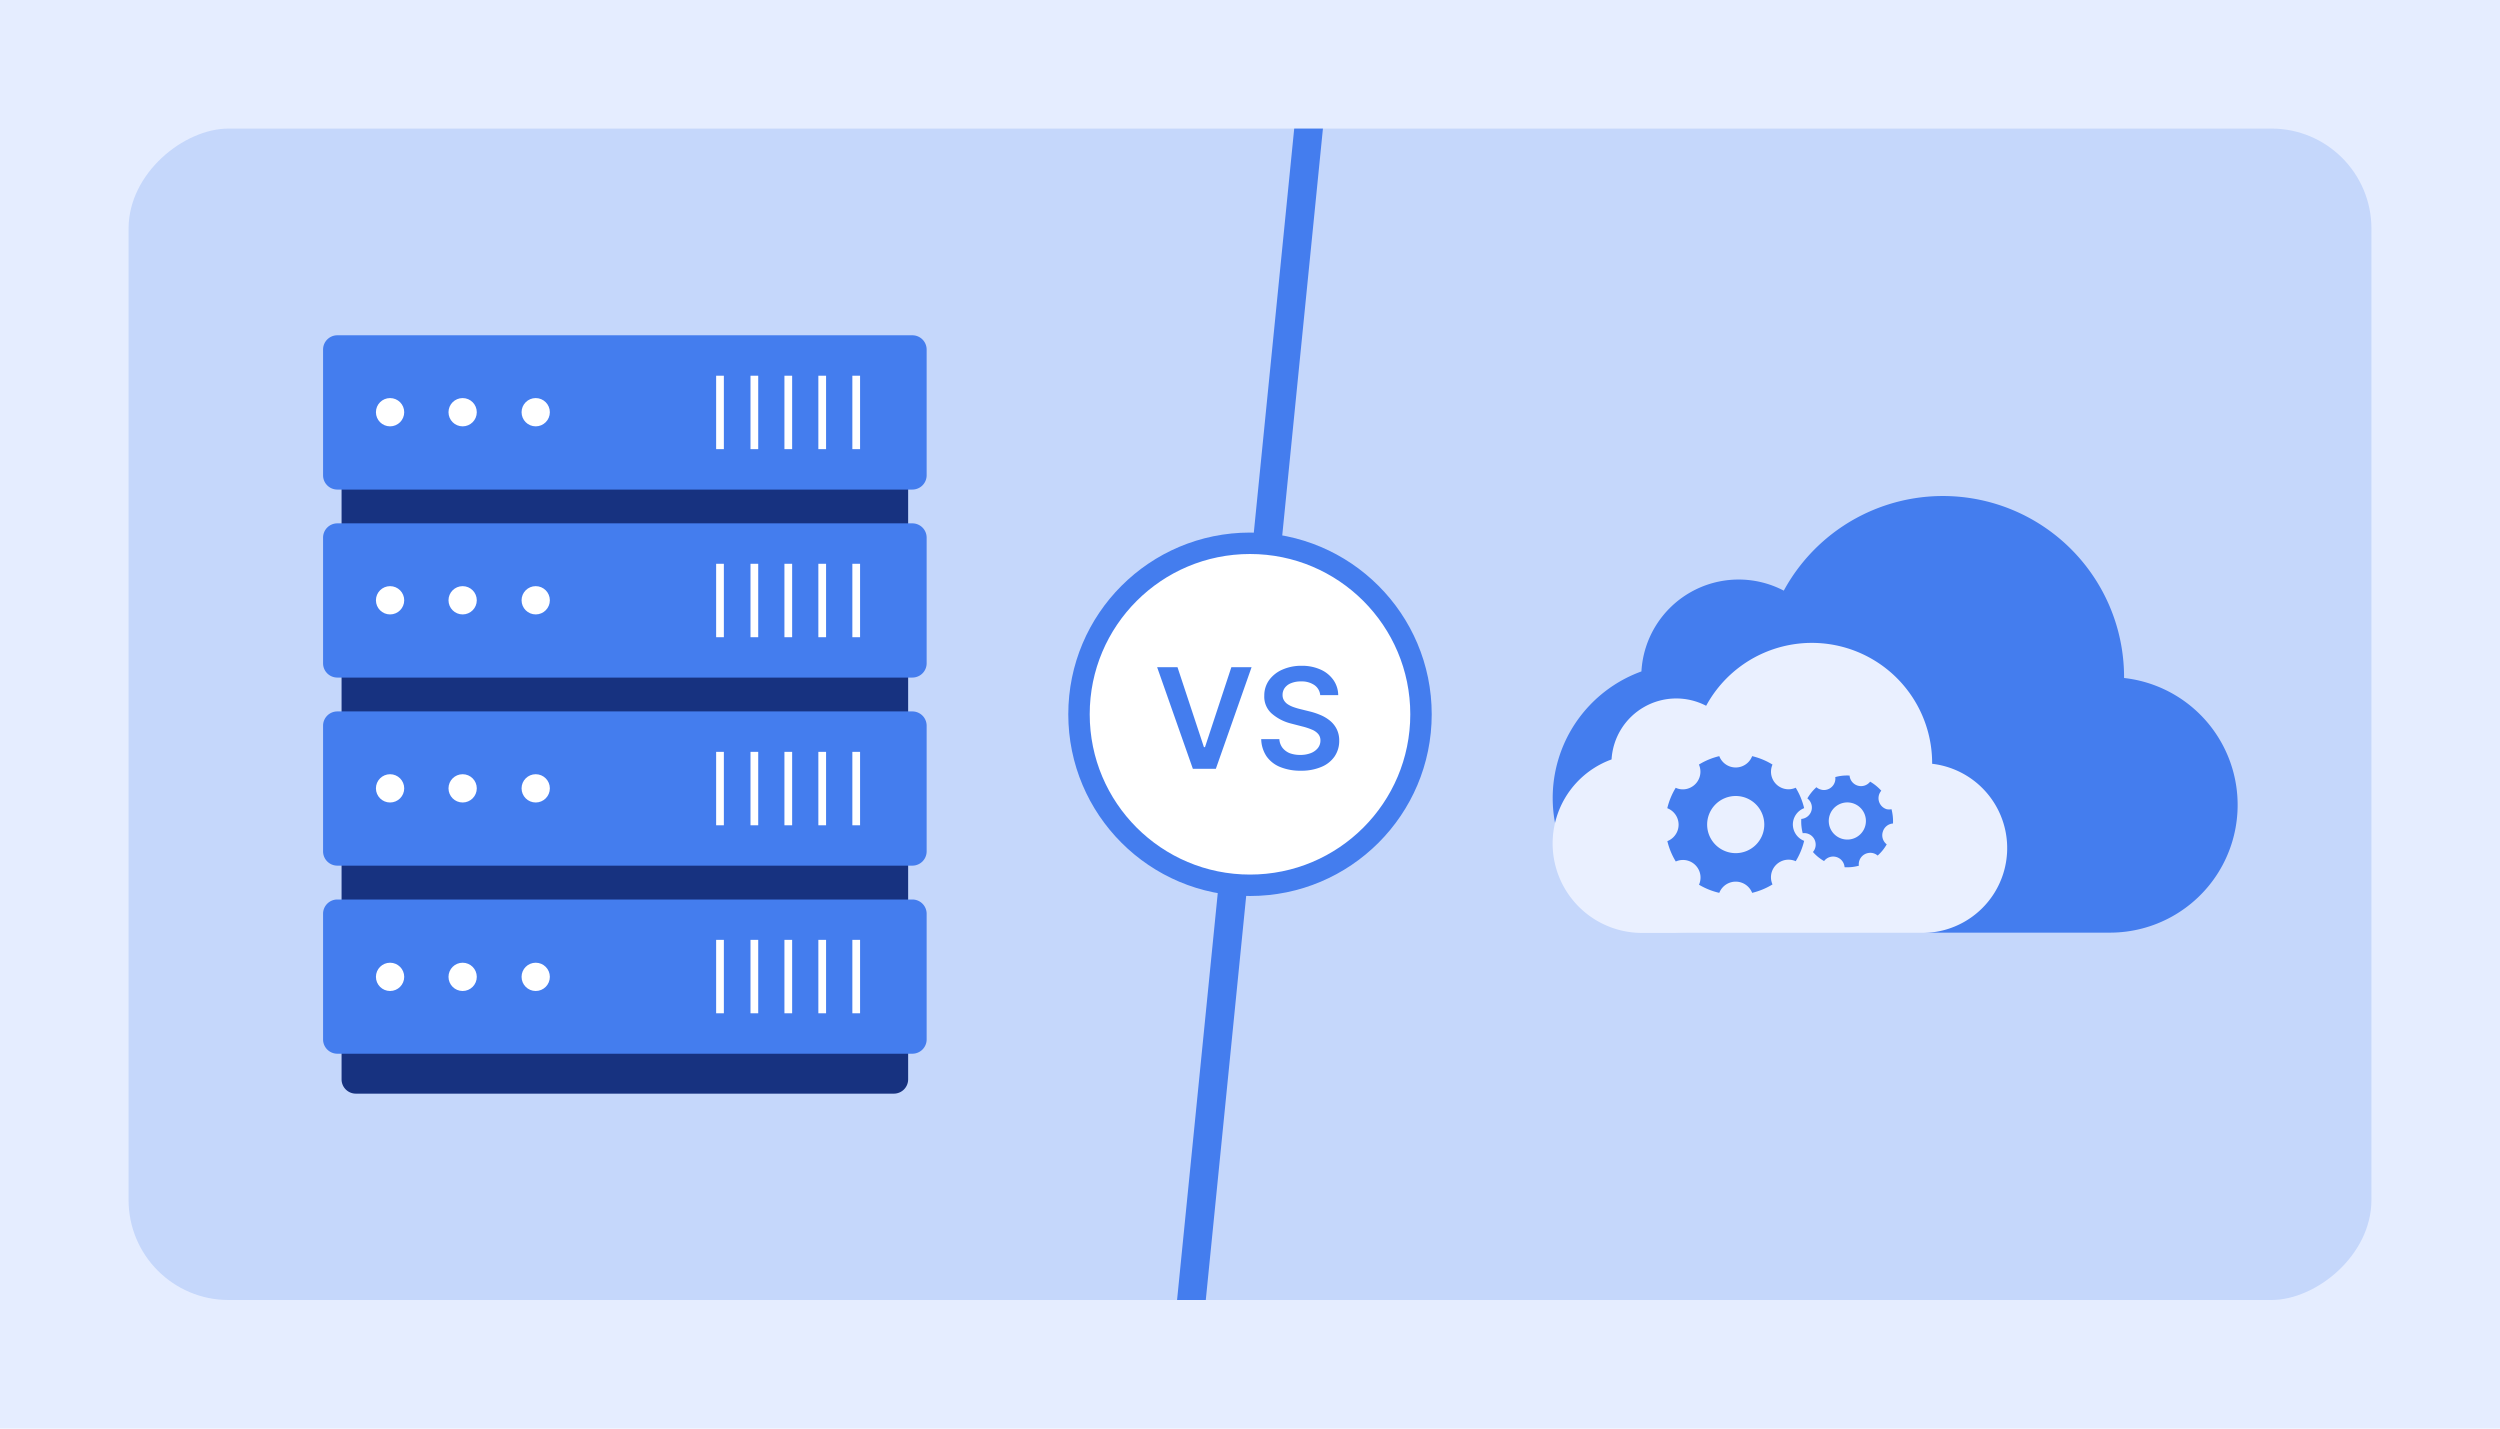 <svg id="b812da0a-cb41-4dc1-9ddc-e08ce3a9df39" data-name="Layer 1" xmlns="http://www.w3.org/2000/svg" xmlns:xlink="http://www.w3.org/1999/xlink" width="350" height="200" viewBox="0 0 350 200"><defs><style>.f16bedf9-ace3-4e1a-ab25-3b6cf8efb70b,.fdb90d1c-0d81-44dc-84ab-3718a0100c4f{fill:none;}.fc1fc794-6fe3-4463-945b-6330bbce1a92{fill:#e5edff;}.e4ff4838-6f9c-418a-9d0e-3b574bcdd491{fill:#c5d7fb;}.bf53067b-74f4-4c2c-9eb2-55e8bc922d80{fill:#173280;}.b3e5cd7f-c573-4b31-aa33-588270a101c9{fill:#447dee;}.ab645d14-02a4-4a94-9f8e-07ffe4a67639,.e7feb4be-841b-4ae7-b2fd-f6efeacad512{fill:#fff;}.b71e3d00-ecd0-4acf-8d79-80a6fd8e22e2{clip-path:url(#f656c6e3-1515-4656-8977-b37b83e4f18d);}.e7feb4be-841b-4ae7-b2fd-f6efeacad512,.fdb90d1c-0d81-44dc-84ab-3718a0100c4f{stroke:#447dee;stroke-miterlimit:10;}.fdb90d1c-0d81-44dc-84ab-3718a0100c4f{stroke-width:4px;}.e7feb4be-841b-4ae7-b2fd-f6efeacad512{stroke-width:3px;}.a070091e-ccdd-486b-bc92-7af9a4b2eab2{fill:#eaf0ff;}</style><clipPath id="f656c6e3-1515-4656-8977-b37b83e4f18d"><rect class="f16bedf9-ace3-4e1a-ab25-3b6cf8efb70b" x="93" y="-57" width="164" height="314" rx="10" transform="translate(275 -75) rotate(90)"/></clipPath></defs><rect class="fc1fc794-6fe3-4463-945b-6330bbce1a92" width="350" height="200"/><rect class="e4ff4838-6f9c-418a-9d0e-3b574bcdd491" x="93" y="-57" width="164" height="314" rx="14" transform="translate(275 -75) rotate(90)"/><path class="bf53067b-74f4-4c2c-9eb2-55e8bc922d80" d="M49.82,62h75.32a2,2,0,0,1,2,2v87.11a2,2,0,0,1-2,2H49.82a2,2,0,0,1-2-2V64A2,2,0,0,1,49.82,62Z"/><path class="b3e5cd7f-c573-4b31-aa33-588270a101c9" d="M47.23,73.27h80.5a2,2,0,0,1,2,2V92.86a2,2,0,0,1-2,2H47.23a2,2,0,0,1-2-2V75.27A2,2,0,0,1,47.23,73.27Z"/><circle class="ab645d14-02a4-4a94-9f8e-07ffe4a67639" cx="54.61" cy="84.04" r="1.98"/><circle class="ab645d14-02a4-4a94-9f8e-07ffe4a67639" cx="64.77" cy="84.04" r="1.98"/><circle class="ab645d14-02a4-4a94-9f8e-07ffe4a67639" cx="75" cy="84.04" r="1.98"/><rect class="ab645d14-02a4-4a94-9f8e-07ffe4a67639" x="105.07" y="78.93" width="1.08" height="10.28"/><rect class="ab645d14-02a4-4a94-9f8e-07ffe4a67639" x="100.26" y="78.93" width="1.08" height="10.28"/><rect class="ab645d14-02a4-4a94-9f8e-07ffe4a67639" x="109.82" y="78.93" width="1.08" height="10.28"/><rect class="ab645d14-02a4-4a94-9f8e-07ffe4a67639" x="114.57" y="78.93" width="1.08" height="10.28"/><rect class="ab645d14-02a4-4a94-9f8e-07ffe4a67639" x="119.33" y="78.93" width="1.08" height="10.28"/><path class="b3e5cd7f-c573-4b31-aa33-588270a101c9" d="M47.23,46.94h80.5a2,2,0,0,1,2,2v17.6a2,2,0,0,1-2,2H47.23a2,2,0,0,1-2-2V48.94A2,2,0,0,1,47.23,46.94Z"/><circle class="ab645d14-02a4-4a94-9f8e-07ffe4a67639" cx="54.61" cy="57.71" r="1.98"/><circle class="ab645d14-02a4-4a94-9f8e-07ffe4a67639" cx="64.77" cy="57.71" r="1.98"/><circle class="ab645d14-02a4-4a94-9f8e-07ffe4a67639" cx="75" cy="57.71" r="1.98"/><rect class="ab645d14-02a4-4a94-9f8e-07ffe4a67639" x="105.07" y="52.6" width="1.08" height="10.28"/><rect class="ab645d14-02a4-4a94-9f8e-07ffe4a67639" x="100.26" y="52.6" width="1.08" height="10.28"/><rect class="ab645d14-02a4-4a94-9f8e-07ffe4a67639" x="109.82" y="52.6" width="1.08" height="10.28"/><rect class="ab645d14-02a4-4a94-9f8e-07ffe4a67639" x="114.57" y="52.6" width="1.08" height="10.28"/><rect class="ab645d14-02a4-4a94-9f8e-07ffe4a67639" x="119.33" y="52.6" width="1.08" height="10.28"/><path class="b3e5cd7f-c573-4b31-aa33-588270a101c9" d="M47.23,99.6h80.5a2,2,0,0,1,2,2v17.59a2,2,0,0,1-2,2H47.23a2,2,0,0,1-2-2V101.6A2,2,0,0,1,47.23,99.6Z"/><circle class="ab645d14-02a4-4a94-9f8e-07ffe4a67639" cx="54.61" cy="110.37" r="1.98"/><circle class="ab645d14-02a4-4a94-9f8e-07ffe4a67639" cx="64.77" cy="110.37" r="1.98"/><circle class="ab645d14-02a4-4a94-9f8e-07ffe4a67639" cx="75" cy="110.37" r="1.98"/><rect class="ab645d14-02a4-4a94-9f8e-07ffe4a67639" x="105.07" y="105.26" width="1.08" height="10.28"/><rect class="ab645d14-02a4-4a94-9f8e-07ffe4a67639" x="100.26" y="105.26" width="1.08" height="10.28"/><rect class="ab645d14-02a4-4a94-9f8e-07ffe4a67639" x="109.82" y="105.26" width="1.08" height="10.28"/><rect class="ab645d14-02a4-4a94-9f8e-07ffe4a67639" x="114.57" y="105.26" width="1.08" height="10.28"/><rect class="ab645d14-02a4-4a94-9f8e-07ffe4a67639" x="119.33" y="105.26" width="1.08" height="10.28"/><path class="b3e5cd7f-c573-4b31-aa33-588270a101c9" d="M47.23,125.93h80.5a2,2,0,0,1,2,2v17.59a2,2,0,0,1-2,2H47.23a2,2,0,0,1-2-2V127.93A2,2,0,0,1,47.23,125.93Z"/><circle class="ab645d14-02a4-4a94-9f8e-07ffe4a67639" cx="54.61" cy="136.76" r="1.98"/><circle class="ab645d14-02a4-4a94-9f8e-07ffe4a67639" cx="64.77" cy="136.76" r="1.98"/><circle class="ab645d14-02a4-4a94-9f8e-07ffe4a67639" cx="75" cy="136.76" r="1.98"/><rect class="ab645d14-02a4-4a94-9f8e-07ffe4a67639" x="105.07" y="131.58" width="1.08" height="10.28"/><rect class="ab645d14-02a4-4a94-9f8e-07ffe4a67639" x="100.26" y="131.58" width="1.08" height="10.28"/><rect class="ab645d14-02a4-4a94-9f8e-07ffe4a67639" x="109.82" y="131.58" width="1.08" height="10.28"/><rect class="ab645d14-02a4-4a94-9f8e-07ffe4a67639" x="114.57" y="131.58" width="1.08" height="10.28"/><rect class="ab645d14-02a4-4a94-9f8e-07ffe4a67639" x="119.33" y="131.58" width="1.08" height="10.28"/><g class="b71e3d00-ecd0-4acf-8d79-80a6fd8e22e2"><line class="fdb90d1c-0d81-44dc-84ab-3718a0100c4f" x1="185" x2="165" y2="200"/></g><circle class="e7feb4be-841b-4ae7-b2fd-f6efeacad512" cx="175" cy="100" r="23.94"/><path class="b3e5cd7f-c573-4b31-aa33-588270a101c9" d="M164.85,93.41l3.7,11.19h.15l3.69-11.19h2.83l-5,14.22H167l-5-14.22Z"/><path class="b3e5cd7f-c573-4b31-aa33-588270a101c9" d="M184.83,97.32A1.92,1.92,0,0,0,184,95.9a3.14,3.14,0,0,0-1.86-.5,3.55,3.55,0,0,0-1.38.24,2,2,0,0,0-.89.66,1.66,1.66,0,0,0-.31,1,1.39,1.39,0,0,0,.21.77,1.7,1.7,0,0,0,.55.55,3.85,3.85,0,0,0,.79.38c.29.1.58.19.87.26l1.33.33a9.7,9.7,0,0,1,1.55.51,5.41,5.41,0,0,1,1.34.8,3.59,3.59,0,0,1,.94,1.18,3.54,3.54,0,0,1,.35,1.61,3.84,3.84,0,0,1-.64,2.2,4.13,4.13,0,0,1-1.84,1.47,7.13,7.13,0,0,1-2.91.54,7.41,7.41,0,0,1-2.88-.52,4.29,4.29,0,0,1-1.91-1.5,4.51,4.51,0,0,1-.74-2.4h2.54a2.2,2.2,0,0,0,.46,1.24,2.49,2.49,0,0,0,1,.73,4.16,4.16,0,0,0,1.45.24,4,4,0,0,0,1.48-.25,2.33,2.33,0,0,0,1-.71,1.66,1.66,0,0,0,.36-1.06,1.36,1.36,0,0,0-.32-.92,2.3,2.3,0,0,0-.89-.61,8.78,8.78,0,0,0-1.34-.44l-1.62-.42A6.49,6.49,0,0,1,178,99.86a3.15,3.15,0,0,1-1-2.45,3.68,3.68,0,0,1,.68-2.2,4.52,4.52,0,0,1,1.87-1.47,6.49,6.49,0,0,1,2.67-.53,6.31,6.31,0,0,1,2.66.53,4.31,4.31,0,0,1,1.79,1.45,3.75,3.75,0,0,1,.68,2.13Z"/><path id="b2412319-faa1-4067-9663-36a9f545c2be" data-name="Icon simple-icloud" class="b3e5cd7f-c573-4b31-aa33-588270a101c9" d="M297.37,94.92v-.11a25.36,25.36,0,0,0-47.64-12.12A13.63,13.63,0,0,0,229.8,94a18.85,18.85,0,0,0,6.46,36.57h59.16a17.88,17.88,0,0,0,1.95-35.65Z"/><path id="f2cc3643-3489-4015-82e5-d5b79852bc07" data-name="Icon simple-icloud" class="a070091e-ccdd-486b-bc92-7af9a4b2eab2" d="M270.5,106.89v-.08a16.84,16.84,0,0,0-31.64-8,9.07,9.07,0,0,0-13.24,7.51,12.52,12.52,0,0,0,4.29,24.29h39.3a11.88,11.88,0,0,0,1.29-23.68Z"/><path id="eaa80ce1-2f9e-4c20-b78e-ef6de4acb2ba" data-name="Icon ionic-ios-settings" class="b3e5cd7f-c573-4b31-aa33-588270a101c9" d="M251,115.44a2.46,2.46,0,0,1,1.58-2.3,9.94,9.94,0,0,0-1.18-2.86,2.51,2.51,0,0,1-1,.22,2.46,2.46,0,0,1-2.46-2.46,2.5,2.5,0,0,1,.21-1,9.76,9.76,0,0,0-2.85-1.18,2.46,2.46,0,0,1-4.6,0,9.76,9.76,0,0,0-2.85,1.18,2.47,2.47,0,0,1-1.25,3.25,2.36,2.36,0,0,1-1,.22,2.31,2.31,0,0,1-1-.22,9.94,9.94,0,0,0-1.18,2.86,2.47,2.47,0,0,1,1.42,3.19,2.49,2.49,0,0,1-1.41,1.42,9.88,9.88,0,0,0,1.18,2.85,2.46,2.46,0,0,1,3.25,3.25A9.88,9.88,0,0,0,240.7,125a2.47,2.47,0,0,1,4.6,0,9.88,9.88,0,0,0,2.85-1.18,2.46,2.46,0,0,1,3.25-3.25,9.88,9.88,0,0,0,1.18-2.85A2.48,2.48,0,0,1,251,115.44Zm-8,4a4,4,0,1,1,4-4,4,4,0,0,1-4,4Z"/><path id="afc1a0d0-11bf-459c-9f39-1103b1c58224" data-name="Icon ionic-ios-settings" class="b3e5cd7f-c573-4b31-aa33-588270a101c9" d="M263.6,116.43a1.6,1.6,0,0,1,1.42-1.14,6.78,6.78,0,0,0-.21-2,1.68,1.68,0,0,1-.67,0,1.61,1.61,0,0,1-.76-2.59,6.58,6.58,0,0,0-1.56-1.27,1.61,1.61,0,0,1-2.88-.85,6.14,6.14,0,0,0-2,.21,1.61,1.61,0,0,1-1.38,1.8,1.51,1.51,0,0,1-.67-.06,1.48,1.48,0,0,1-.59-.32,6.44,6.44,0,0,0-1.27,1.57,1.6,1.6,0,0,1-.85,2.87,6.49,6.49,0,0,0,.2,2,1.6,1.6,0,0,1,1.8,1.38,1.56,1.56,0,0,1-.37,1.25,6.13,6.13,0,0,0,1.56,1.27,1.6,1.6,0,0,1,2.87.86,6.2,6.2,0,0,0,2-.21,1.6,1.6,0,0,1,1.39-1.79,1.55,1.55,0,0,1,1.24.37,6.21,6.21,0,0,0,1.27-1.57A1.61,1.61,0,0,1,263.6,116.43Zm-5.72,1a2.6,2.6,0,1,1,3.24-1.75,2.6,2.6,0,0,1-3.24,1.75Z"/></svg>